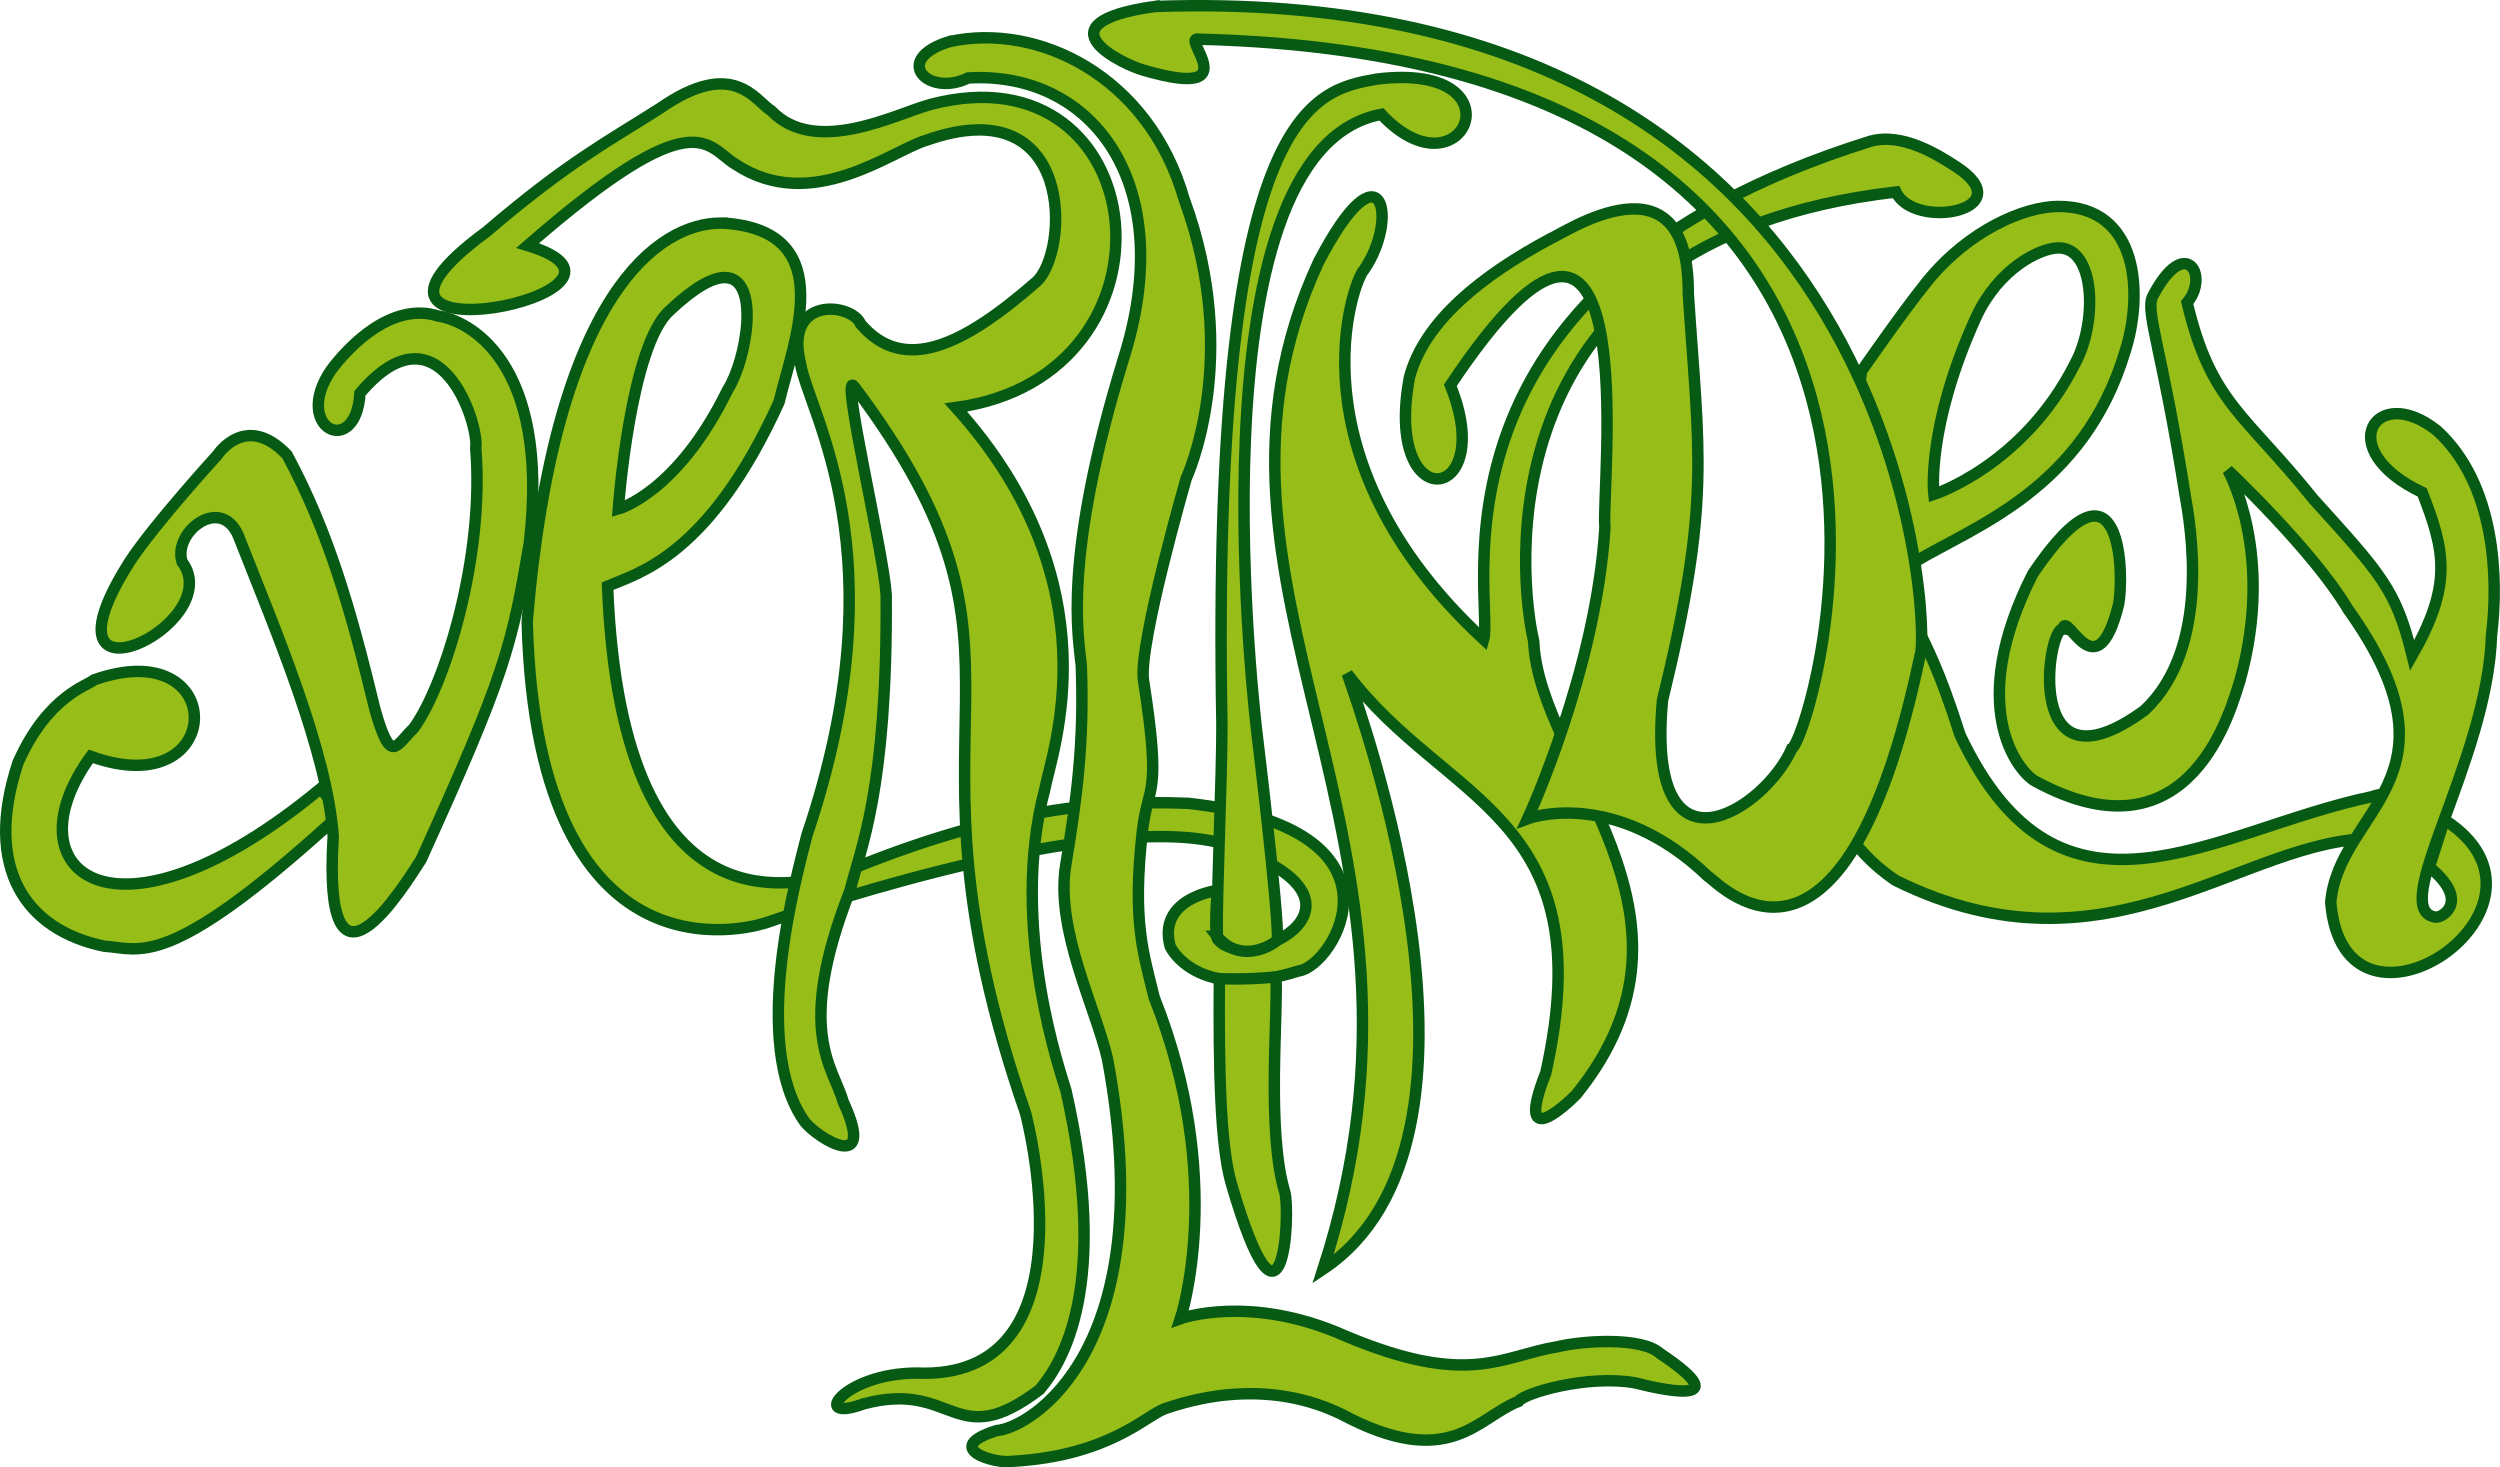 <?xml version="1.0" encoding="UTF-8" standalone="no"?>
<!-- Created with Inkscape (http://www.inkscape.org/) -->

<svg
   width="189.126mm"
   height="111.011mm"
   viewBox="0 0 189.126 111.011"
   version="1.1"
   id="svg5"
   xml:space="preserve"
   inkscape:version="1.2.2 (732a01da63, 2022-12-09)"
   sodipodi:docname="brand-large.svg"
   xmlns:inkscape="http://www.inkscape.org/namespaces/inkscape"
   xmlns:sodipodi="http://sodipodi.sourceforge.net/DTD/sodipodi-0.dtd"
   xmlns="http://www.w3.org/2000/svg"
   xmlns:svg="http://www.w3.org/2000/svg"><sodipodi:namedview
     id="namedview7"
     pagecolor="#ffffff"
     bordercolor="#000000"
     borderopacity="0.25"
     inkscape:showpageshadow="2"
     inkscape:pageopacity="0.0"
     inkscape:pagecheckerboard="0"
     inkscape:deskcolor="#d1d1d1"
     inkscape:document-units="mm"
     showgrid="false"
     inkscape:zoom="0.41304825"
     inkscape:cx="305.04911"
     inkscape:cy="87.156888"
     inkscape:window-width="1920"
     inkscape:window-height="1017"
     inkscape:window-x="1912"
     inkscape:window-y="-8"
     inkscape:window-maximized="1"
     inkscape:current-layer="layer9" /><defs
     id="defs2"><inkscape:perspective
       sodipodi:type="inkscape:persp3d"
       inkscape:vp_x="0 : -37.489095 : 1"
       inkscape:vp_y="0 : 999.99999 : 0"
       inkscape:vp_z="210 : -37.489095 : 1"
       inkscape:persp3d-origin="105 : -86.989094 : 1"
       id="perspective2762" /></defs><g
     inkscape:groupmode="layer"
     id="layer1"
     inkscape:label="vErlinden"
     style="display:inline"
     transform="translate(-10.706,-31.913)"><path
       id="path954"
       style="display:inline;fill:#97bd18;fill-opacity:1;stroke:#075a14;stroke-width:0.865;stroke-opacity:1"
       inkscape:label="E"
       d="m 65.187,48.789 c -4.535,0.031 -12.514,5.102 -14.599,30.136 0.743,28.945 18.161,22.767 18.161,22.767 0,0 23.702,-8.4 33.971,-6.087 14.016,4.341 2.297,10.062 0.162,7.422 -0.405,-0.111 -0.081,-3.753 -0.081,-3.753 0,0 -4.578,0.569 -3.567,4.253 0,0 1.986,4.285 9.729,1.835 2.656,-0.349 9.077,-10.75 -8.351,-12.676 -7.25,-0.289 -15.295,0.557 -27.566,5.838 -0.529,-0.76 -15.282,5.872 -16.377,-22.267 2.309,-0.998 7.671,-2.262 12.972,-13.927 1.087,-4.554 4.536,-12.714 -3.811,-13.51 -0.205,-0.021 -0.42,-0.031 -0.643,-0.03 z m 0.335,4.12 c 2.747,-0.019 1.668,6.255 0.227,8.503 -3.795,7.792 -8.27,9.007 -8.27,9.007 0,0 0.894,-12.358 3.891,-15.011 1.894,-1.787 3.235,-2.492 4.151,-2.499 z M 17.803,83.353 c -0.417,0.422 -3.463,1.139 -5.733,6.251 -2.659,8.058 0.642,12.666 6.507,13.887 2.742,0.185 4.75,1.908 17.171,-9.347 0.382,-0.901 -0.084,-1.917 -0.803,-2.565 -15.656,12.933 -23.659,6.197 -17.371,-2.447 10.32,3.75 10.504,-9.435 0.229,-5.779 z"
       sodipodi:nodetypes="sccccccccccccssscccsccccccc" /></g><g
     inkscape:groupmode="layer"
     id="layer7"
     inkscape:label="verLinden"
     transform="translate(-10.706,-31.913)"><g
       inkscape:groupmode="layer"
       id="layer6"
       inkscape:label="verlInden"
       style="display:inline"><path
         style="fill:#97bd18;fill-opacity:1;stroke:#075a14;stroke-width:0.865;stroke-opacity:1"
         d="m 102.792,102.747 c -0.05,-3.243 0.36,-12.028 0.352,-15.985 -0.844,-46.885 6.951,-48.016 11.738,-48.868 11.086,-1.357 6.521,9.278 0.324,2.669 -14.884,2.763 -9.405,46.868 -9.405,46.868 0,0 1.612,13.201 1.548,15.596 -0.88,0.764 -3.064,1.583 -4.557,-0.28 z m 4.435,3.074 c 0.191,2.59 -0.723,11.719 0.682,16.302 0.404,1.483 -0.062,13.018 -4.054,-0.667 -0.851,-2.916 -0.954,-8.943 -0.905,-15.51 0,0 1.89,0.107 4.277,-0.126 z"
         id="path1032"
         sodipodi:nodetypes="cccccccccscc"
         inkscape:label="I" /></g><path
       style="display:inline;fill:#97bd18;fill-opacity:1;stroke:#075a14;stroke-width:0.865;stroke-dasharray:none;stroke-opacity:1"
       d="m 82.532,35.059 c 6.672,-1.456 15.077,2.584 17.756,11.926 4.416,12.028 0.162,21.099 0.162,21.099 0,0 -3.599,12.47 -3.243,15.261 1.413,9.036 0.335,7.758 -0.081,11.467 -0.771,6.871 0.085,9.207 0.892,12.551 5.5,13.816 1.986,24.31 1.986,24.31 0,0 5.247,-1.908 12.445,1.293 9.396,3.96 11.839,1.524 16.053,0.834 2.028,-0.483 6.427,-0.742 7.783,0.5 6.361,4.255 -0.542,2.575 -1.856,2.231 -3.658,-0.651 -8.457,0.785 -8.846,1.397 -3.122,1.208 -5.2,5.358 -13.418,0.959 -0.579,-0.22 -5.585,-3.065 -13.297,-0.417 -1.452,0.484 -4.203,3.588 -11.642,3.996 -1.205,0.203 -5.369,-0.987 -1.127,-2.328 2.543,-0.198 12.502,-6.087 8.391,-28.104 -0.877,-3.834 -3.969,-9.809 -3.162,-14.678 0.848,-5.117 1.398,-9.252 1.176,-15.095 -0.201,-2.128 -1.451,-8.017 3.162,-23.101 4.262,-13.318 -2.309,-21.898 -11.716,-21.349 -3.029,1.483 -5.826,-1.39 -1.419,-2.752 z"
       id="path180"
       sodipodi:nodetypes="ccccsccccccccccccsccccc"
       inkscape:label="L" /></g><g
     inkscape:groupmode="layer"
     id="layer2"
     inkscape:label="veRlinden"
     style="display:inline"
     transform="translate(-10.706,-31.913)"><path
       style="fill:#97bd18;fill-opacity:1;stroke:#075a14;stroke-width:0.865;stroke-dasharray:none;stroke-opacity:1"
       d="m 47.506,49.444 c -14.153,10.389 14.674,4.567 3.121,1.042 12.819,-11.17 13.509,-7.476 15.715,-6.147 5.769,3.817 11.843,-1.052 14.439,-1.814 11.349,-4.012 10.79,8.551 8.318,10.712 -5.574,4.874 -10.063,6.988 -13.297,3.17 -0.646,-1.563 -5.81,-2.166 -4.54,3.002 0.605,3.761 7.673,14.418 0.486,35.693 -0.78,3.1 -4.348,15.795 -0.162,21.683 0.98,1.241 5.485,4.041 2.919,-1.501 -0.755,-2.665 -3.676,-5.317 0.506,-16.002 0.781,-3.202 2.834,-7.52 2.737,-22.36 -0.2,-3.252 -3.519,-17.182 -2.422,-15.768 15.86,21.103 2.284,24.155 12.963,54.964 0,0 5.257,19.64 -7.621,19.681 -6.016,-0.281 -8.906,3.893 -4.622,2.315 6.899,-1.837 6.827,3.831 13.31,-1.075 1.741,-2.065 5.331,-7.858 1.987,-22.636 -0.25,-0.925 -4.363,-12.338 -1.594,-22.803 0.506,-2.77 5.363,-15.433 -6.729,-28.855 17.688,-2.413 15.087,-27.395 -1.905,-22.934 -2.517,0.661 -8.687,3.976 -12.04,0.5 -1.243,-0.773 -2.871,-4.077 -8.432,-0.208 -3.953,2.524 -6.985,4.075 -13.134,9.34 z"
       id="path1150"
       sodipodi:nodetypes="ccccscccccccccccccccccccc"
       inkscape:label="R" /></g><g
     inkscape:groupmode="layer"
     id="layer10"
     inkscape:label="Verlinden"
     style="display:inline"
     transform="translate(-10.706,-31.913)"><path
       style="display:inline;fill:#97bd18;fill-opacity:1;stroke:#075a14;stroke-width:0.865;stroke-dasharray:none;stroke-opacity:1"
       d="m 20.508,74.421 c -7.55,11.91 7.534,4.744 3.973,0 -0.738,-2.284 3.132,-5.284 4.378,-1.668 2.659,6.766 6.594,15.967 7.054,22.433 -0.846,13.871 5.279,3.861 6.648,1.751 6.36,-13.994 6.866,-16.147 8.189,-23.935 1.624,-13.948 -4.785,-16.882 -6.892,-17.179 -3.586,-1.141 -6.882,2.435 -8.108,4.086 -2.987,4.374 1.883,6.766 2.189,1.751 6.004,-7.086 9.042,2.368 8.756,4.17 0.671,8.086 -2.281,17.874 -4.702,21.183 -1.362,1.307 -1.711,2.822 -2.919,-1.418 -1.85,-7.638 -3.507,-13.416 -6.648,-19.264 -3.138,-3.294 -5.27,0 -5.27,0 0,0 -4.769,5.22 -6.648,8.089 z"
       id="path1165"
       sodipodi:nodetypes="ccccccccccccccc"
       inkscape:label="V" /></g><g
     inkscape:groupmode="layer"
     id="layer5"
     inkscape:label="verlindEn"
     style="display:inline"
     transform="translate(-10.706,-31.913)"><path
       id="path339-4-2"
       style="display:inline;fill:#97bd18;fill-opacity:1;stroke:#075a14;stroke-width:0.865;stroke-dasharray:none;stroke-opacity:1"
       inkscape:label="E"
       d="m 166.371,47.53 c -2.468,0.016 -6.713,1.742 -9.928,5.734 -1.914,2.378 -4.917,6.733 -4.917,6.733 l -3.081,25.352 c 0,0 -1.633,8.269 5.676,13.176 16.178,7.993 26.452,-3.343 36.322,-3.169 3.167,-0.922 2.643,-4.207 -0.324,-3.169 -12.077,2.548 -23.531,11.428 -31.134,-4.67 -3.243,-10.225 -3.863,-6.413 -3.442,-13.082 4.482,-2.713 12.795,-5.495 15.927,-15.939 1.325,-4.103 1.207,-11.007 -5.1,-10.966 z m 0.025,3.137 c 2.844,-0.06 2.999,5.668 1.268,8.789 -3.867,7.671 -10.663,9.862 -10.663,9.862 0,0 -0.603,-5.074 3.21,-13.445 1.722,-3.672 4.796,-5.177 6.185,-5.206 z"
       sodipodi:nodetypes="ssccccccccsscccs" /></g><g
     inkscape:groupmode="layer"
     id="layer3"
     inkscape:label="verliNden"
     style="display:inline"
     transform="translate(-10.706,-31.913)"><path
       style="display:inline;fill:#97bd18;fill-opacity:1;stroke:#075a14;stroke-width:0.865;stroke-opacity:1"
       d="m 110.448,51.745 c 4.855,-9.336 6.111,-3.253 3.44,0.59 -0.767,0.719 -5.842,14.177 9.058,27.952 0.825,-2.943 -5.673,-26.779 29.238,-37.682 2.395,-0.689 5.096,0.999 6.498,1.912 5.063,3.293 -3.173,4.857 -4.549,1.921 -31.54,3.633 -28.46,29.527 -27.404,33.966 0.385,9.452 14.268,20.655 3.211,34.32 -0.886,0.89 -4.662,4.38 -2.293,-1.651 4.362,-19.611 -7.609,-20.345 -15.021,-30.192 0.975,2.861 12.777,35.311 -1.835,45.053 10.71,-33.141 -11.69,-51.582 -0.344,-76.189 z"
       id="path852"
       sodipodi:nodetypes="ccccscccccccc"
       inkscape:label="N" /></g><g
     inkscape:groupmode="layer"
     id="layer9"
     inkscape:label="verlindeN"
     transform="translate(-10.706,-31.913)"><path
       style="display:inline;fill:#97bd18;fill-opacity:1;stroke:#075a14;stroke-width:0.865;stroke-dasharray:none;stroke-opacity:1"
       d="m 195.633,93.93 c 10.243,6.572 -7.604,18.5 -8.606,6.243 0.621,-7.067 10.464,-9.345 1.297,-22.183 -2.626,-4.428 -9.081,-10.508 -9.081,-10.508 0,0 3.603,6.248 0.916,15.924 -0.613,1.804 -3.592,14.089 -15.509,7.593 -1.288,-0.74 -5.264,-5.626 -0.162,-15.678 6.888,-10.213 6.895,0.403 6.486,2.335 -1.699,6.824 -3.934,0.292 -4.216,1.835 -1.179,-0.104 -3.06,12.891 6.162,6.171 5.108,-4.747 3.496,-14.048 3.081,-16.345 -1.759,-11.16 -3.037,-13.856 -2.432,-15.011 2.474,-4.727 4.299,-1.509 2.594,0.5 1.804,7.586 4.334,8.364 9.546,14.861 5.153,5.697 6.261,6.855 7.48,11.826 3.05,-5.337 2.489,-7.913 0.755,-12.332 -6.831,-3.229 -3.521,-8.365 1.112,-4.679 4.458,4.061 4.663,11.227 4.132,15.51 -0.29,9.54 -8.008,20.894 -4.176,21.308 0.531,-0.008 2.558,-1.267 -0.527,-3.794 z"
       id="path339-4"
       sodipodi:nodetypes="cccccccccccsccccccccc"
       inkscape:label="N 2" /></g><g
     inkscape:groupmode="layer"
     id="layer8"
     inkscape:label="verlinDen"
     transform="translate(-10.706,-31.913)"><path
       style="display:inline;fill:#97bd18;fill-opacity:1;stroke:#075a14;stroke-width:0.865;stroke-dasharray:none;stroke-opacity:1"
       d="m 98.065,32.403 c 57.103,-1.981 58.675,47.435 57.903,49.063 -5.912,28.114 -15.6,16.87 -16.052,16.747 -7.134,-6.815 -13.645,-4.364 -13.645,-4.364 0,0 5.2,-11.21 5.848,-22.055 -0.338,-2.676 3.315,-33.252 -11.695,-10.732 3.644,8.96 -5.089,10.116 -3.096,-0.59 1.115,-4.259 5.496,-7.731 10.663,-10.497 1.016,-0.4 10.491,-6.885 10.434,4.128 0.802,12.199 1.737,15.7 -1.949,30.782 -1.291,14.15 7.745,8.289 9.774,3.67 1.473,-0.598 17.491,-52.16 -44.86,-53.677 -1.476,-0.299 3.866,4.684 -4.141,2.356 -1.407,-0.37 -8.261,-3.536 0.816,-4.833 z"
       id="path1145"
       sodipodi:nodetypes="cccccccccccccc"
       inkscape:label="D" /></g><g
     inkscape:groupmode="layer"
     id="layer4"
     inkscape:label="Familiekamp"
     style="display:inline"
     transform="translate(-10.706,-31.913)" /></svg>
